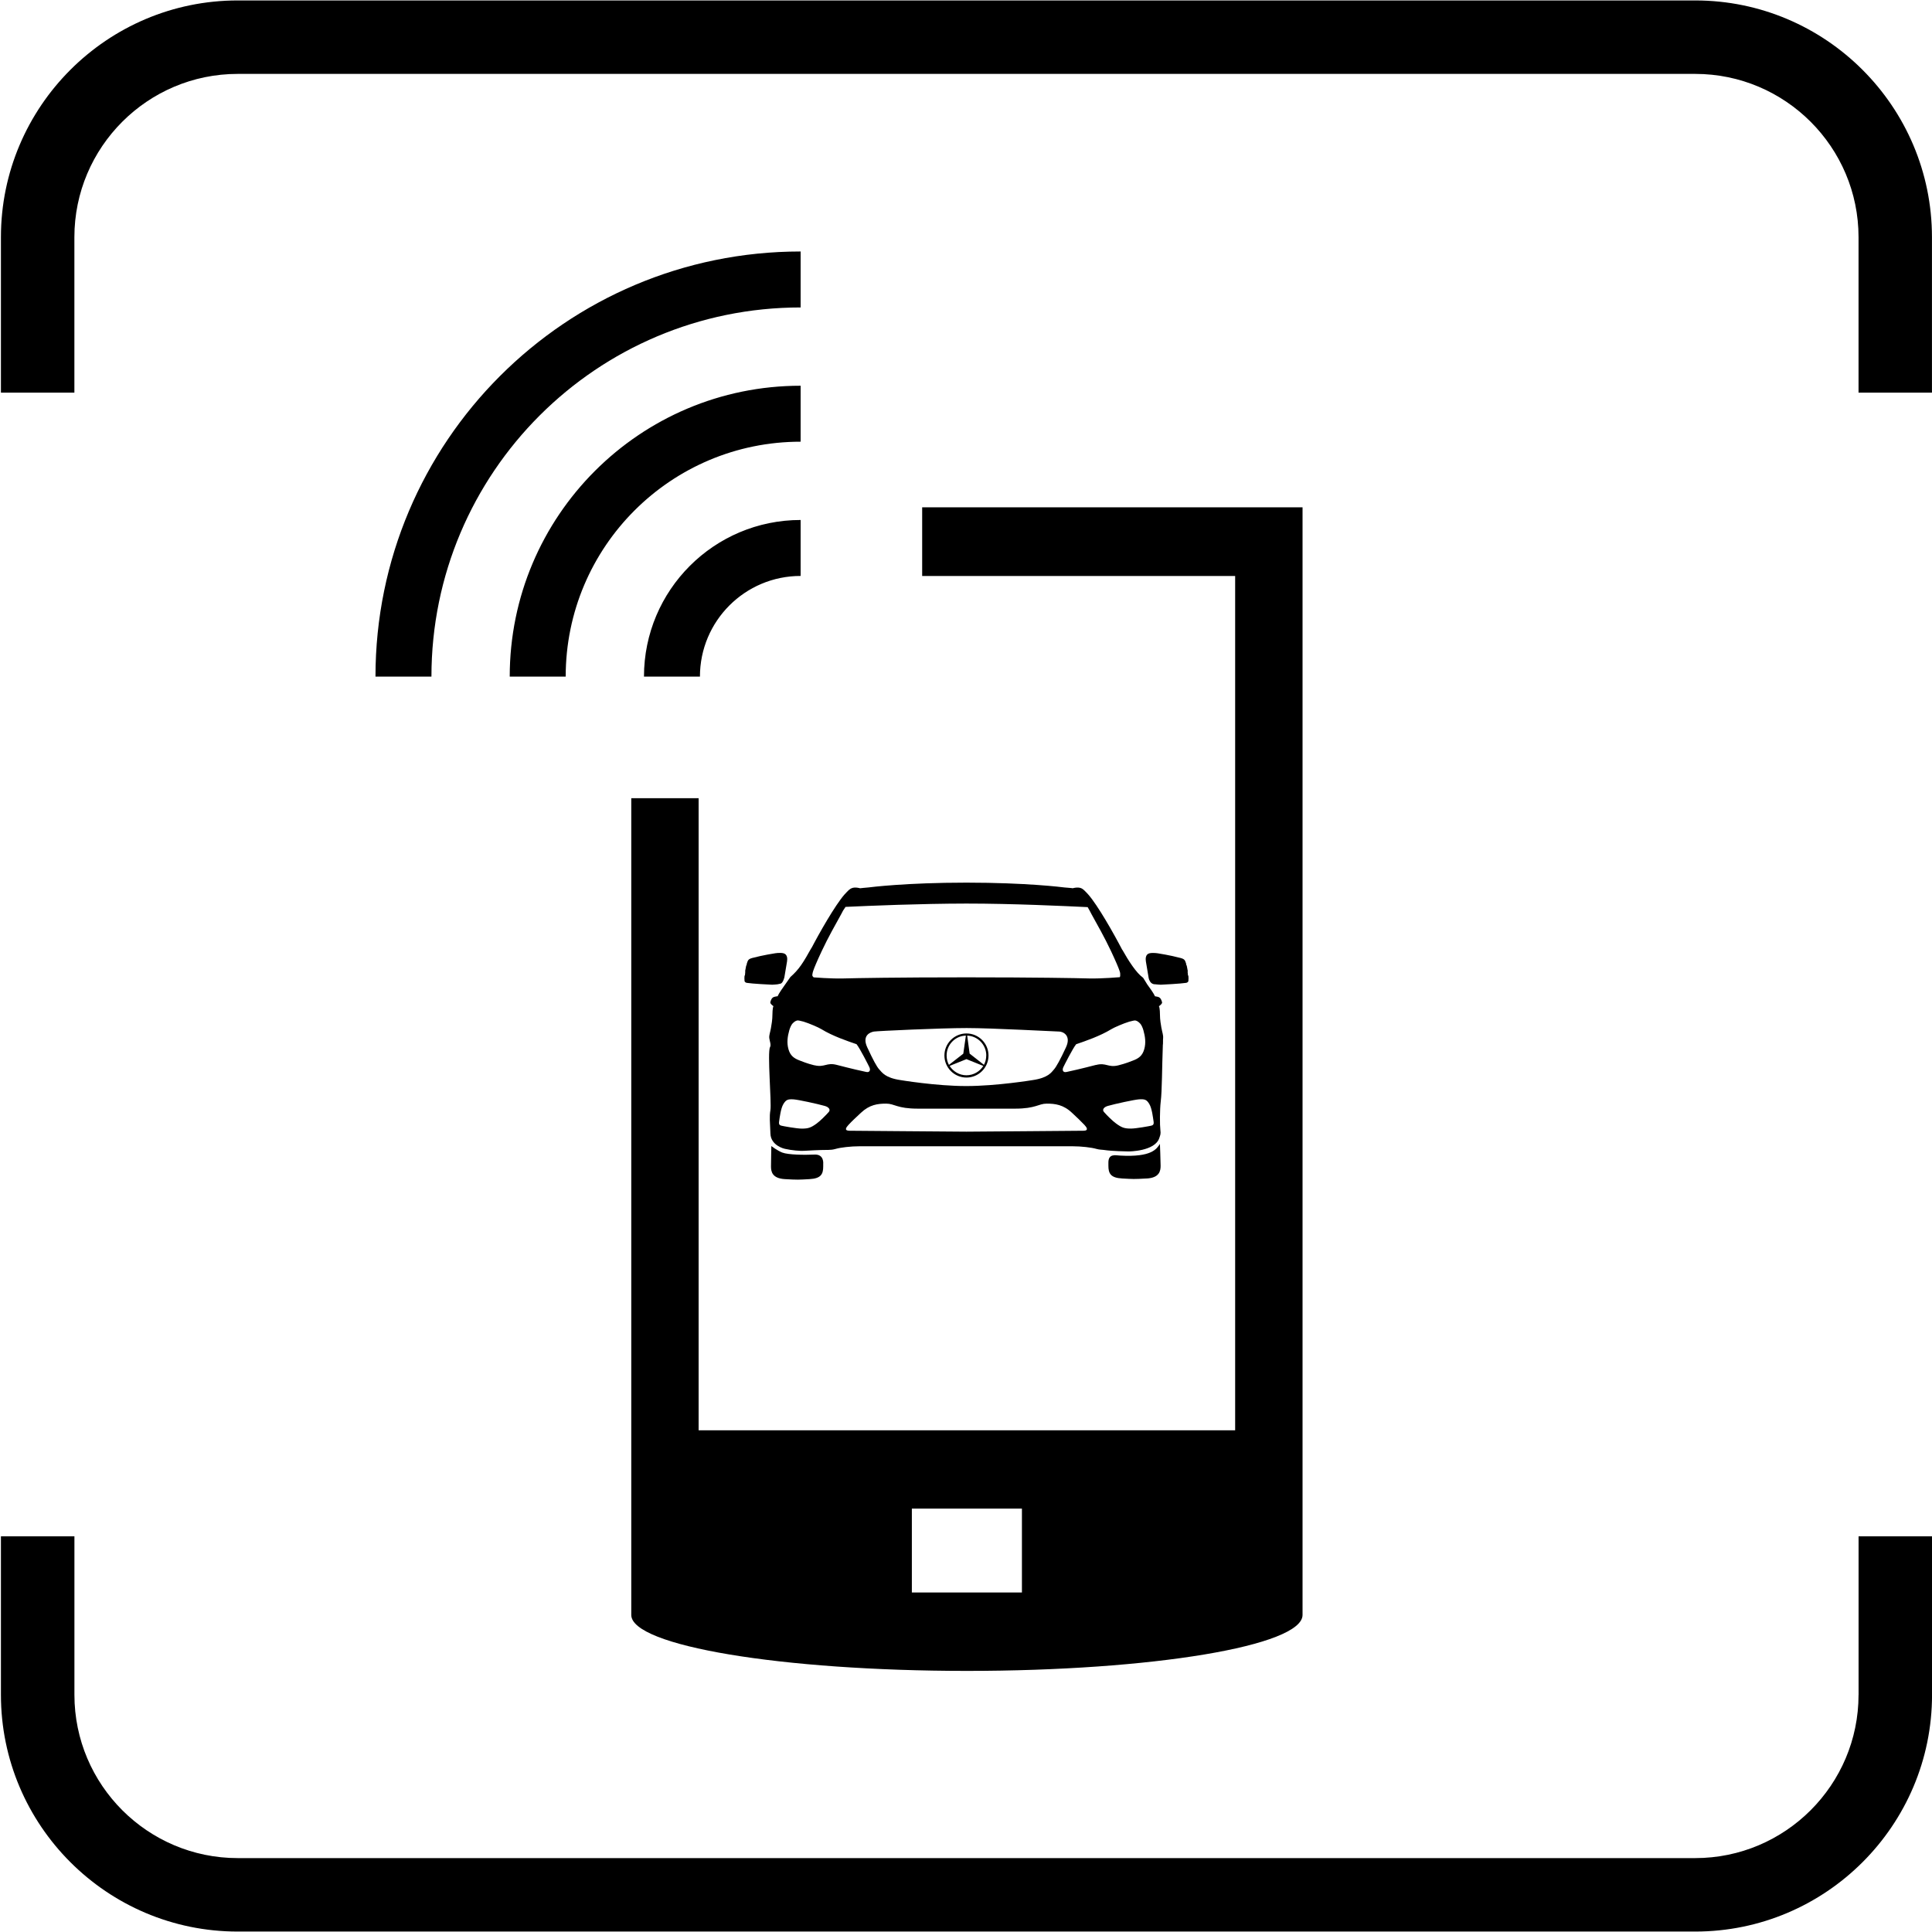 <?xml version="1.0" encoding="UTF-8"?>
<svg xmlns="http://www.w3.org/2000/svg" id="Ebene_2" viewBox="0 0 500.24 500.01" height="500" width="500">
  <g id="Mercedes_me_ready__x2013__intelligent._digital._vernetzt.">
    <g>
      <path d="M438.95,0H61.54C27.75,0,.24,27.49.24,61.3v40.25h19.02v-40.25c0-23.31,18.96-42.28,42.27-42.28h377.41c23.31,0,42.28,18.97,42.28,42.28v40.25h19.01v-40.25c0-33.8-27.49-61.3-61.3-61.3"></path>
      <path d="M481.22,438.71c0,23.32-18.97,42.28-42.28,42.28H61.54c-23.31,0-42.27-18.96-42.27-42.28v-41.04H.24v41.04c0,33.8,27.49,61.3,61.3,61.3h377.4c33.8,0,61.31-27.49,61.31-61.3v-41.04h-19.02v41.04Z"></path>
      <path d="M264.6,412.22h-28.5v-21.72h28.5v21.72ZM337.26,418.02V131.24h-98.49v17.78h81.04v221.2h-138.92v-163.66h-17.44v211.47c0,8,38.91,14.49,86.9,14.49s86.91-6.49,86.91-14.49"></path>
      <path d="M166.74,175.08h14.49c0-14.4,11.67-26.07,26.07-26.07v-14.49c-22.4,0-40.56,18.16-40.56,40.56M131.98,175.08h14.49c0-33.6,27.23-60.83,60.83-60.83v-14.49c-41.6,0-75.32,33.72-75.32,75.32M207.3,65c-60.79,0-110.08,49.29-110.08,110.08h14.49c0-52.79,42.8-95.59,95.59-95.59v-14.49Z"></path>
      <path d="M192.78,253.87s-.13-1.39.11-1.49l.08-.93s-.05-.01-.03-.15c.04-.15.23-1.17.25-1.32s.16-.26.16-.26c-.03-.01-.04-.04-.04-.06,0-.11.1-.43.26-.86.18-.44.44-.66,1.16-.86,2.89-.77,5.85-1.21,5.85-1.21,0,0,1.3-.24,2.24-.03,1.1.25,1.07,1.46.96,2.14-.11.68-.68,4.04-.68,4.04,0,0-.31,1.44-.94,1.68l-.82.18s-1.01.11-1.39.11-5.32-.26-6.58-.48c-.55-.1-.6-.5-.6-.5"></path>
      <path d="M213.15,301.25v.63c0,1.99-.54,3.15-3.57,3.31-2.89.16-2.99.19-6.32,0-3.35-.18-3.63-1.98-3.63-3.28s.09-5.29.09-5.29c0,0,1.49,1.17,2.83,1.69,1.54.59,5.73.64,8.33.52,2.57-.13,2.27,2.42,2.27,2.42"></path>
      <path d="M296.88,305.02c-3.34.19-3.44.16-6.34,0-3.01-.16-3.55-1.34-3.55-3.31v-1.11.38c-.04-2.48,1.85-1.95,3.02-1.89,8.27.47,9.47-1.75,10.32-3.02,0,0,.18,4.38.18,5.68s-.29,3.1-3.63,3.28"></path>
      <path d="M307.71,253.87s-.05.4-.6.5c-1.26.21-6.2.48-6.58.48s-1.39-.11-1.39-.11c-1.57.05-1.76-1.85-1.76-1.85,0,0-.57-3.36-.68-4.04-.11-.68-.14-1.89.94-2.14.96-.21,2.26.03,2.26.03,0,0,2.96.44,5.85,1.21.72.2.98.42,1.16.86.16.43.26.74.26.86,0,.03-.01.05-.04.06,0,0,.15.11.16.26.03.15.21,1.17.25,1.32.03.14-.04.15-.04.15l.09.93c.24.1.11,1.49.11,1.49"></path>
      <path d="M298.04,291.36c-.43.1-3.87.74-5.22.74-1.7,0-2.37-.25-3.82-1.3-.94-.67-2.47-2.2-3.16-3-.52-.59-.04-1.27,1.02-1.57,1.94-.55,6.83-1.61,8.05-1.7,1.49-.09,1.98.05,2.68,1.22.67,1.11.94,3.44,1.11,4.59.1.78-.25.92-.67,1.02M283.79,275.61c-3.77.98-6.84,1.68-7.67,1.84-.89.19-1.16-.49-.79-1.26.24-.5,2.42-4.84,3.31-5.93,2.32-.79,6.21-2.12,9.1-3.89.69-.44,3.2-1.52,4.64-1.95.73-.21,1.44-.34,1.57-.31.53.1.86.39,1.26.79.3.3.66,1.07.84,1.73.45,1.6.71,3.25.21,4.96-.48,1.68-1.47,2.36-2.91,2.9-.49.19-1.95.79-3.83,1.25-2.63.63-3.1-.79-5.73-.11M280.47,292.66c-2.03,0-26.97.24-30.24.24s-28.21-.24-30.24-.24c-1.54,0-.87-.89-.31-1.5,1.02-1.1,1.81-1.81,3.24-3.15,2.23-2.1,4.33-2.37,6.53-2.37s2.78,1.3,8.23,1.3h25.12c5.44,0,6.07-1.3,8.23-1.3s4.3.26,6.53,2.37c1.42,1.34,2.2,2.05,3.24,3.15.55.6,1.22,1.5-.31,1.5M210.9,275.73c-1.88-.45-3.33-1.06-3.83-1.25-1.44-.54-2.43-1.22-2.91-2.9-.49-1.71-.24-3.36.21-4.96.19-.66.54-1.42.84-1.73.4-.4.73-.69,1.26-.79.14-.03.86.1,1.59.31,1.42.43,3.93,1.51,4.62,1.95,2.89,1.78,6.78,3.1,9.1,3.89.89,1.1,3.07,5.43,3.31,5.93.37.77.1,1.45-.79,1.26-.83-.16-3.91-.86-7.67-1.84-2.63-.68-3.1.74-5.73.11M214.58,287.81c-.69.79-2.22,2.33-3.15,3-1.46,1.05-2.13,1.3-3.83,1.3-1.35,0-4.79-.64-5.2-.74-.43-.1-.79-.24-.68-1.02.16-1.15.44-3.48,1.11-4.59.71-1.17,1.2-1.31,2.68-1.22,1.22.09,6.11,1.15,8.05,1.7,1.06.3,1.54.98,1.02,1.57M276.01,271.06c-1.46,3.15-2.51,5.06-3.14,5.76-.63.71-1.46,2.13-5.44,2.72,0,0-9.4,1.55-17.24,1.55s-17.07-1.55-17.07-1.55c-3.97-.59-4.75-2-5.43-2.72-.68-.71-1.68-2.61-3.14-5.76-1.46-3.16.89-3.94,1.73-4.08.89-.15,17.31-.91,24-.91s23.17.91,24,.91,3.19.92,1.73,4.08M210.36,252.13c.08-.24-.29-.24,2.42-6.02,1.63-3.49,3.65-7.03,4.99-9.46.69-1.29.3-.67,1.16-1.95,6.27-.29,19.15-.84,31.28-.86,12.13,0,25.14.63,31.41.92.77,1.34.34.6,1.03,1.89,1.34,2.43,3.36,5.97,5,9.46,2.71,5.78,2.37,5.77,2.39,6.02.06.45-.09.77-.09.77,0,0-4.65.4-7.89.33-3.35-.09-13.8-.29-31.86-.29s-28.51.2-31.86.29c-3.24.08-7.64-.28-7.64-.28,0,0-.5-.28-.35-.82M300.73,266.11c-.16-.96-.39-2.18-.39-3.53s-.2-2.07-.2-2.07l-.11-.06s.96-.64.86-1.05c-.39-1.5-.96-1.37-1.85-1.56-.43-1-1.55-2.43-1.99-3.06l-1.02-1.66-.15-.15c-1.66-1.18-3.69-4.32-5.28-7.16h-.03c-2.27-4.36-6.32-11.49-8.78-14.3-.16-.2-.98-1.05-1.16-1.2l-.09-.06c-.34-.33-.82-.52-1.32-.55-.54-.05-1.12.1-1.35.13l-.06.05c-.34-.08-1.51-.14-2.18-.21-.62-.08-9.85-1.25-25.41-1.25s-24.78,1.17-25.41,1.25c-.67.08-1.84.14-2.17.21l-.08-.05c-.23-.03-.79-.18-1.35-.13-.49.04-.98.23-1.31.55l-.1.06c-.18.15-.98,1-1.16,1.2-2.44,2.81-6.51,9.94-8.77,14.31l.38-.77c-2.29,4.12-3.31,5.78-5.61,7.82l-1.5,2.14c-.44.63-1.41,1.94-1.85,2.92v-.1c-.88.19-1.46.06-1.84,1.56-.1.4.86,1.05.86,1.05l-.11.06s-.2.69-.2,2.07-.23,2.57-.39,3.53c-.18,1.07-.49,1.76-.43,2.53.08.76.54,1.78.2,2.38-.74,1.29.42,14.39.1,16.28-.31,1.89-.1,2.95,0,6.11.1,3.15,3.69,3.93,3.69,3.93,1.83.43,4.09.59,4.99.53.89-.05,3.93-.24,6.38-.24.48,0,1.12-.05,1.84-.26,1.26-.37,3.89-.68,6.21-.68h55.08c2.32,0,4.95.31,6.21.68.72.21,1.37.2,1.84.26,2.46.37,5.59.35,6.48.4,0,0,6.87.01,7.98-3.5.23-.74.42-.94.26-2.15-.14-1.05-.16-5.15.1-7.27.35-2.75.33-9.02.54-14.38v-.15c.1-.69.01-1.18.08-1.94.06-.77-.24-1.46-.42-2.53"></path>
      <path d="M255.36,273.16c0,.88-.2,1.71-.6,2.43l-3.7-2.9-.63-4.66c2.73.1,4.94,2.37,4.94,5.13M250.24,274.12l4.36,1.76c-.91,1.45-2.55,2.42-4.37,2.42s-3.44-.98-4.35-2.43l4.36-1.75ZM250.09,268.02l-.67,4.69-3.72,2.9c-.39-.73-.6-1.55-.6-2.44,0-2.78,2.22-5.08,4.99-5.14M255.95,273.18c0-3.15-2.57-5.71-5.71-5.71s-5.71,2.56-5.71,5.71,2.56,5.71,5.71,5.71,5.71-2.56,5.71-5.71"></path>
    </g>
  </g>
</svg>
